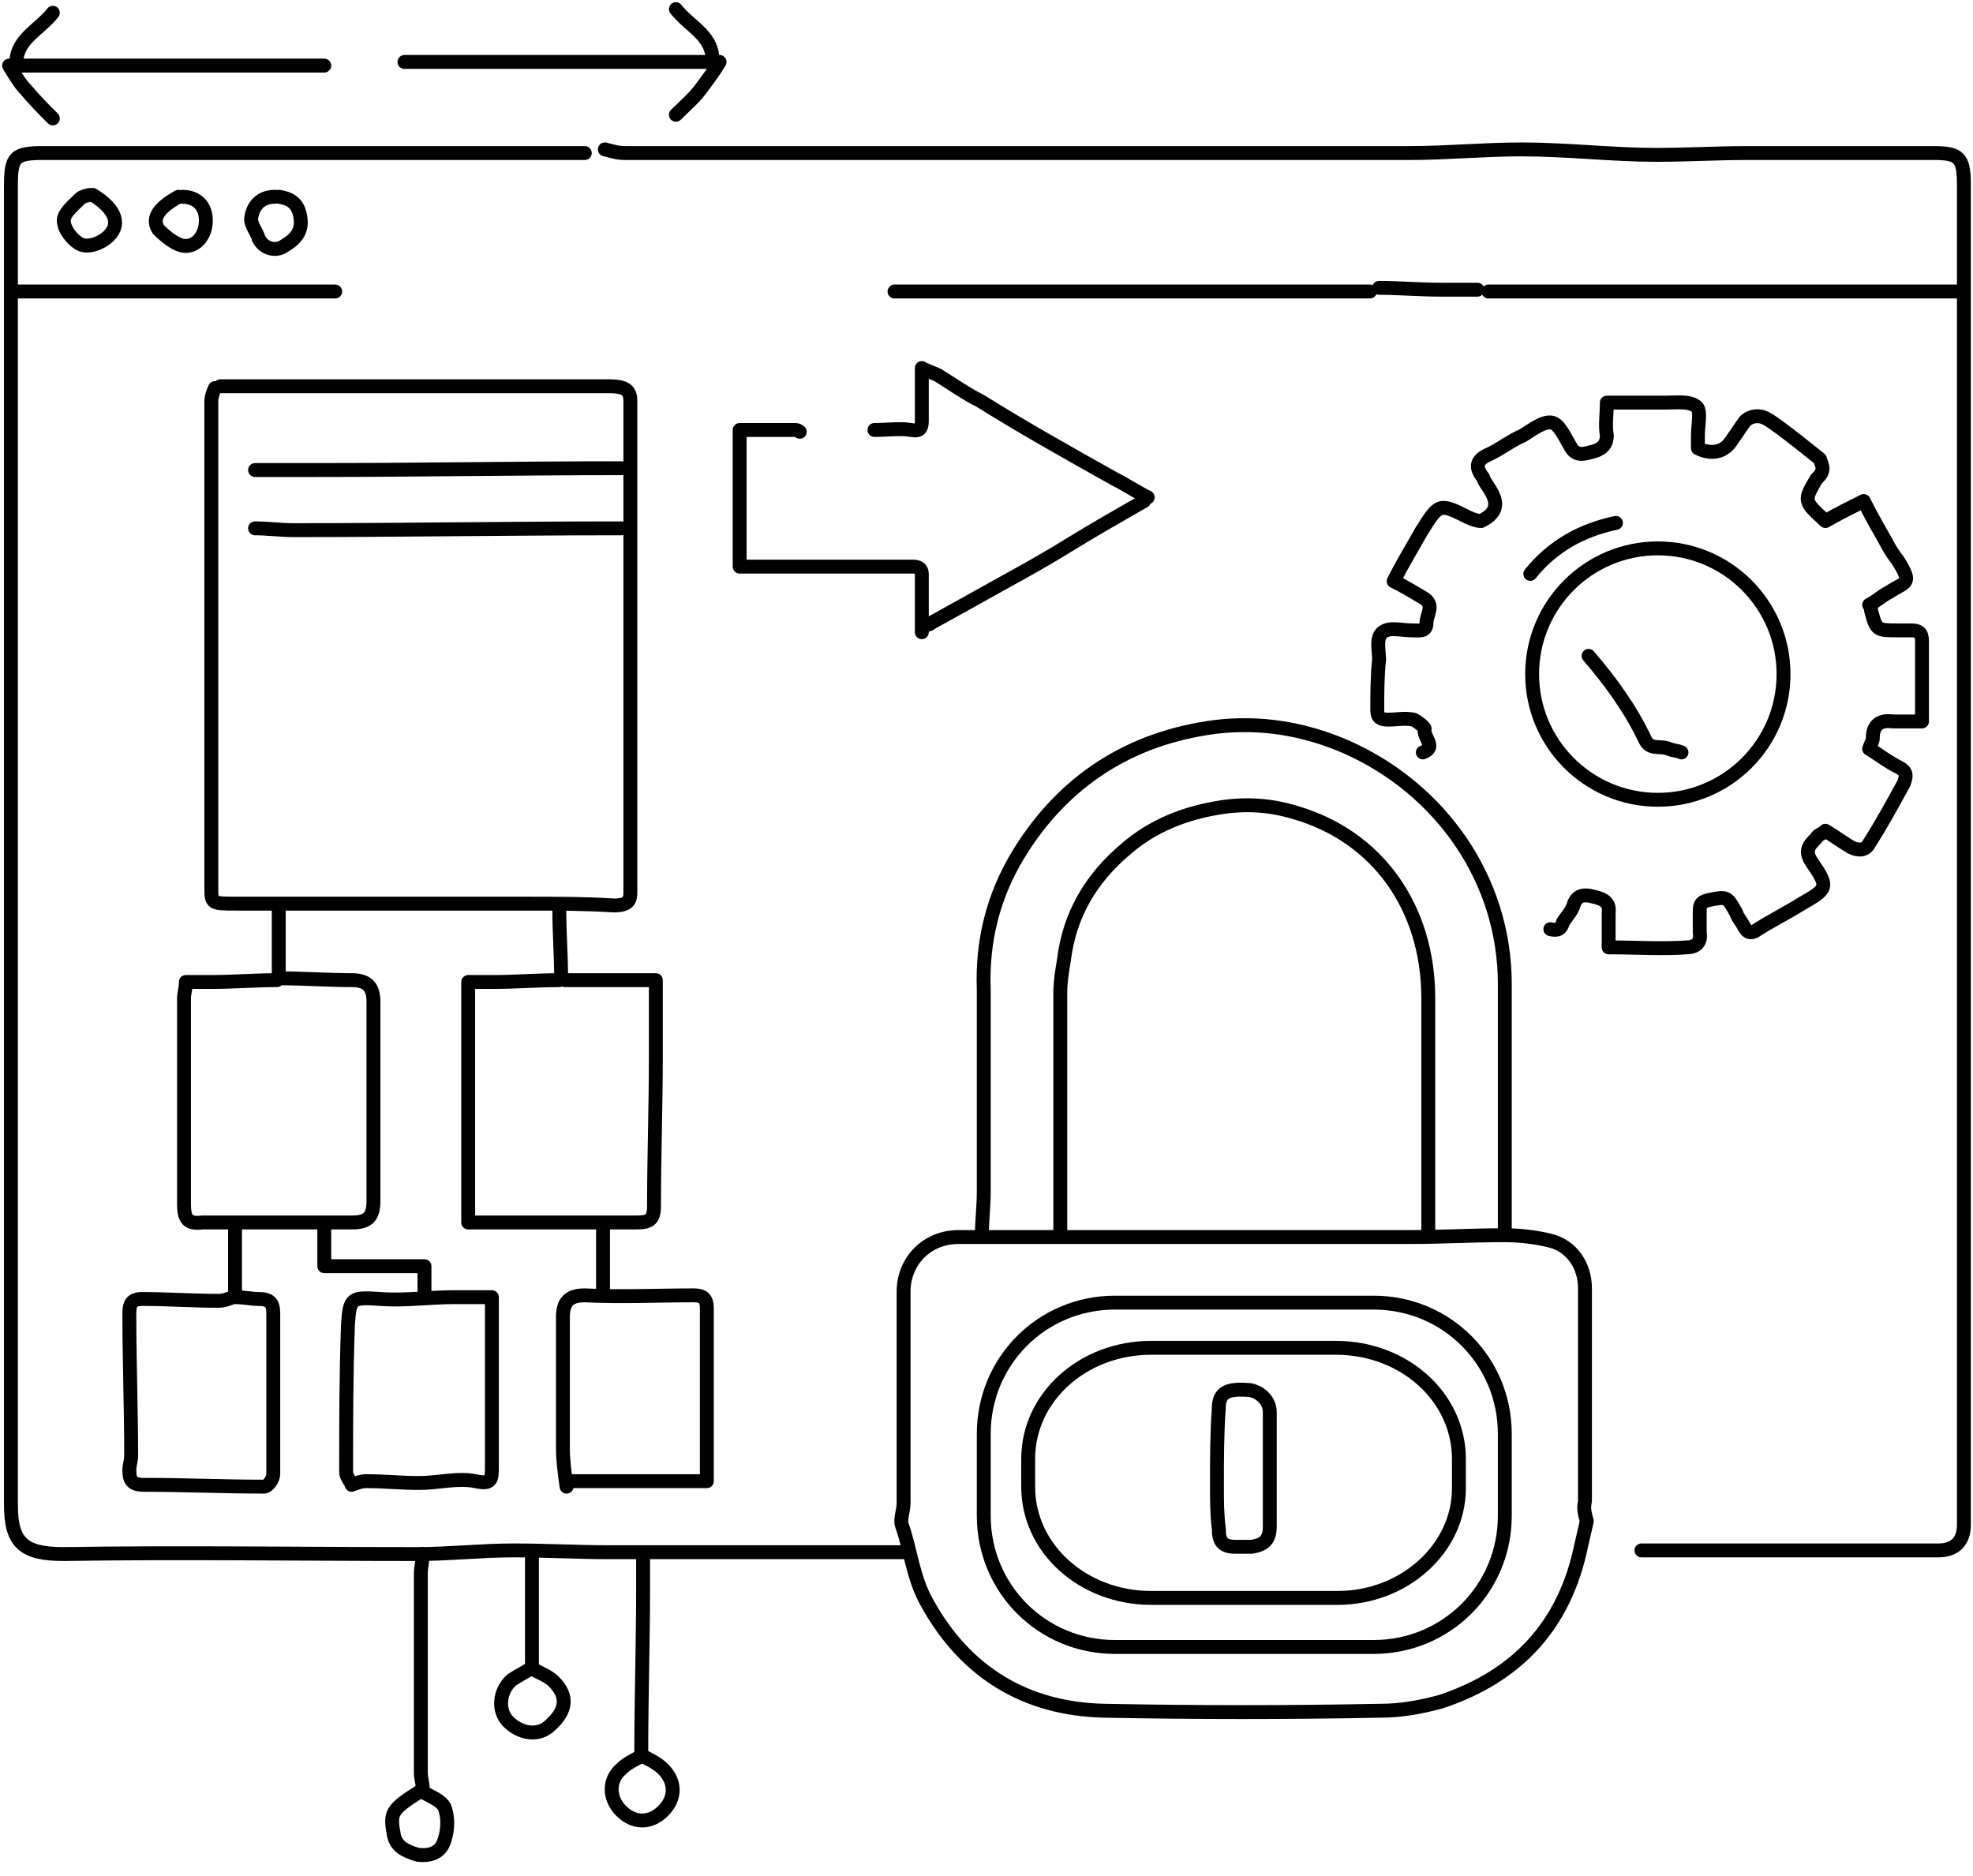 <?xml version="1.0" encoding="UTF-8"?> <svg xmlns="http://www.w3.org/2000/svg" width="142" height="135" viewBox="0 0 142 135" fill="none"> <g clip-path="url(#clip0_1832_486)"> <path d="M108.303 88.766C108.303 82.735 108.303 76.835 108.303 70.803C108.303 63.33 103.714 56.774 96.896 53.758C93.88 52.447 90.733 51.922 87.455 52.316C81.424 53.102 76.572 56.118 73.294 61.494C71.459 64.51 70.672 67.788 70.803 71.197C70.803 73.426 70.803 75.655 70.803 77.884C70.803 80.506 70.803 83.128 70.803 85.751C70.803 86.8 70.672 87.849 70.672 88.766" stroke="black" stroke-miterlimit="10" stroke-linecap="round" stroke-linejoin="round"></path> <path d="M102.796 88.766C102.796 83.128 102.796 77.49 102.796 71.852C102.796 65.296 99.125 60.183 93.224 58.478C91.52 57.954 89.815 57.823 87.98 58.085C85.357 58.478 82.997 59.396 81.031 61.101C78.539 63.199 76.966 65.821 76.573 69.099C76.441 69.885 76.31 70.672 76.31 71.459C76.31 77.228 76.31 82.997 76.31 88.897" stroke="black" stroke-miterlimit="10" stroke-linecap="round" stroke-linejoin="round"></path> <path d="M114.203 109.483C114.072 110.007 113.941 110.663 113.81 111.187C112.63 116.957 109.221 120.628 103.714 122.464C102.271 122.857 100.829 123.119 99.387 123.119C92.7 123.25 86.144 123.25 79.457 123.119C73.819 122.988 69.492 120.366 66.739 115.383C65.69 113.548 65.558 111.581 64.903 109.745C64.772 109.352 65.034 108.696 65.034 108.172C65.034 103.058 65.034 98.076 65.034 92.962C65.034 90.733 66.739 89.029 68.968 89.029C71.197 89.029 73.425 89.029 75.654 89.029C84.308 89.029 92.831 89.029 101.485 89.029C103.714 89.029 105.943 88.897 108.303 88.897C109.352 88.897 110.532 89.029 111.581 89.291C113.154 89.684 114.072 91.126 114.072 92.7C114.072 97.814 114.072 102.927 114.072 108.041C113.941 108.565 114.072 108.958 114.203 109.483Z" stroke="black" stroke-miterlimit="10" stroke-linecap="round" stroke-linejoin="round"></path> <path d="M102.403 54.151C103.452 53.758 102.403 53.102 102.534 52.447C102.534 52.316 102.009 51.922 101.747 51.791C101.092 51.66 100.567 51.791 99.912 51.791C99.387 51.791 99.125 51.66 99.125 51.136C99.125 49.956 99.125 48.645 99.256 47.464C99.256 46.809 98.994 45.891 99.518 45.498C100.043 45.104 100.829 45.367 101.616 45.367C102.14 45.367 102.665 45.498 102.665 44.842C102.665 44.187 103.321 43.531 102.403 43.007C101.747 42.613 101.092 42.22 100.305 41.826C100.96 40.515 101.616 39.466 102.272 38.286C103.583 36.188 103.583 36.188 105.681 37.237C105.943 37.368 106.336 37.499 106.598 37.499C107.647 36.975 107.91 36.319 107.254 35.27C107.123 35.008 106.861 34.746 106.73 34.353C106.205 33.697 106.205 33.173 106.992 32.779C107.91 32.386 108.696 31.73 109.614 31.337C110.27 30.944 111.056 30.288 111.712 30.419C112.236 30.55 112.63 31.468 113.023 32.124C113.417 32.91 114.072 32.648 114.597 32.517C115.121 32.386 115.646 32.124 115.646 31.337C115.514 30.55 115.646 29.895 115.646 28.977C117.088 28.977 118.399 28.977 119.841 28.977C120.628 28.977 121.546 28.846 122.07 29.239C122.464 29.501 122.201 30.55 122.201 31.337C122.201 31.599 122.201 31.861 122.201 32.255C122.201 32.255 123.775 33.173 124.693 31.599C125.086 31.075 125.217 30.813 125.61 30.288C125.61 30.288 126.266 29.633 127.184 30.157C128.102 30.681 130.986 33.041 130.986 33.041C131.117 33.435 131.248 33.697 131.117 33.959C131.117 34.09 130.855 34.353 130.724 34.484C129.806 36.057 129.806 36.057 131.38 37.499C132.297 36.975 133.084 36.582 134.133 36.057C134.658 37.106 135.182 38.024 135.706 38.942C135.969 39.466 136.231 39.86 136.624 40.384C137.673 42.089 137.149 41.826 135.969 42.613C135.444 42.875 135.051 43.269 134.526 43.531C134.658 43.662 134.658 43.793 134.658 43.924C135.051 45.367 135.051 45.367 136.624 45.367C136.887 45.367 137.149 45.367 137.542 45.367C138.067 45.367 138.329 45.498 138.329 46.153C138.329 47.989 138.329 49.956 138.329 51.922C137.673 51.922 136.887 51.922 136.231 51.922C135.313 51.791 134.789 52.185 134.789 53.102C134.789 53.365 134.658 53.496 134.526 53.889C135.182 54.282 135.838 54.807 136.624 55.2C137.149 55.463 137.28 55.725 137.018 56.38C136.231 57.823 135.444 59.265 134.526 60.707C134.264 61.232 133.74 61.232 133.215 60.969C132.56 60.576 132.035 60.183 131.38 59.789C131.117 60.052 130.855 60.052 130.724 60.314C130.2 60.838 129.806 61.232 130.462 62.15C131.642 63.854 131.511 63.985 129.675 65.034C128.626 65.69 127.577 66.214 126.528 66.87C126.004 67.263 125.742 67.132 125.479 66.608C125.348 66.345 125.086 66.083 124.955 65.69C124.299 64.51 124.299 64.51 122.988 64.772C122.464 64.903 122.333 65.034 122.333 65.559C122.333 66.083 122.333 66.608 122.333 67.132C122.464 67.919 121.939 68.181 121.415 68.181C119.579 68.312 117.743 68.181 115.777 68.181C115.777 67.263 115.777 66.476 115.777 65.69C115.908 64.772 115.121 64.641 114.597 64.51C114.072 64.379 113.548 64.379 113.285 65.034C113.154 65.559 112.761 65.952 112.499 66.345C112.368 66.87 112.105 67.001 111.581 66.87" stroke="black" stroke-miterlimit="10" stroke-linecap="round" stroke-linejoin="round"></path> <path d="M87.718 110.007C87.718 110.925 87.98 111.319 88.898 111.319C89.291 111.319 89.684 111.319 90.078 111.319C90.996 111.187 91.389 110.794 91.389 109.876C91.389 107.123 91.389 104.369 91.389 101.616C91.389 100.829 90.733 100.174 89.947 100.042C88.373 99.911 87.718 100.174 87.718 101.354C87.586 103.189 87.586 105.025 87.586 106.861C87.586 108.041 87.586 108.958 87.718 110.007Z" stroke="black" stroke-miterlimit="10" stroke-linecap="round" stroke-linejoin="round"></path> <path d="M114.334 47.202C115.908 49.038 117.35 51.005 118.399 53.234C118.792 54.02 119.448 53.627 120.103 53.889C120.366 54.02 120.759 54.02 121.021 54.151" stroke="black" stroke-miterlimit="10" stroke-linecap="round" stroke-linejoin="round"></path> <path d="M116.301 37.631C113.81 38.155 111.712 39.335 110.138 41.302" stroke="black" stroke-miterlimit="10" stroke-linecap="round" stroke-linejoin="round"></path> <path d="M96.266 115H82.857C77.936 115 74 111.444 74 107V105C74 100.556 77.936 97 82.857 97H96.143C101.063 97 105 100.556 105 105V107.111C105 111.444 101.063 115 96.266 115Z" stroke="black" stroke-miterlimit="10" stroke-linecap="round" stroke-linejoin="round"></path> <path d="M98.862 118.53H80.244C74.999 118.53 70.803 114.334 70.803 109.09V103.189C70.803 97.945 74.999 93.749 80.244 93.749H98.862C104.107 93.749 108.303 97.945 108.303 103.189V109.09C108.303 114.334 104.107 118.53 98.862 118.53Z" stroke="black" stroke-miterlimit="10" stroke-linecap="round" stroke-linejoin="round"></path> <path d="M119.317 57.56C124.313 57.56 128.364 53.51 128.364 48.513C128.364 43.517 124.313 39.466 119.317 39.466C114.32 39.466 110.27 43.517 110.27 48.513C110.27 53.51 114.32 57.56 119.317 57.56Z" stroke="black" stroke-miterlimit="10" stroke-linecap="round" stroke-linejoin="round"></path> <path d="M66.345 45.498C66.345 44.056 66.345 42.613 66.345 41.302C66.345 40.909 66.083 40.778 65.69 40.778C65.034 40.778 64.248 40.778 63.592 40.778C60.445 40.778 57.167 40.778 54.02 40.778C53.758 40.778 53.496 40.778 53.234 40.778C53.234 37.5 53.234 34.222 53.234 30.944C54.545 30.944 55.856 30.944 57.167 30.944C57.298 30.944 57.429 30.944 57.56 31.075" stroke="black" stroke-miterlimit="10" stroke-linecap="round" stroke-linejoin="round"></path> <path d="M82.604 35.795C81.817 35.402 81.031 34.877 80.244 34.484C76.966 32.648 73.688 30.813 70.541 28.846C69.492 28.321 68.574 27.666 67.525 27.01C67.263 26.879 66.87 26.748 66.608 26.617" stroke="black" stroke-miterlimit="10" stroke-linecap="round" stroke-linejoin="round"></path> <path d="M82.342 36.057C80.506 37.106 78.671 38.155 76.966 39.204C74.868 40.515 72.639 41.695 70.541 42.875C69.361 43.531 68.181 44.187 67.001 44.842C66.87 44.973 66.739 44.973 66.608 44.973" stroke="black" stroke-miterlimit="10" stroke-linecap="round" stroke-linejoin="round"></path> <path d="M66.345 26.486C66.345 27.797 66.345 29.108 66.345 30.288C66.345 30.813 66.214 31.075 65.559 30.944C64.772 30.813 63.854 30.944 62.936 30.944" stroke="black" stroke-miterlimit="10" stroke-linecap="round" stroke-linejoin="round"></path> <path d="M15.472 27.928C15.341 28.19 15.21 28.584 15.21 28.846C15.21 40.515 15.21 52.185 15.21 63.854C15.21 65.034 15.21 65.034 17.045 65.034C23.995 65.034 30.944 65.034 38.024 65.034C40.122 65.034 42.089 65.034 44.187 65.165C45.236 65.165 45.367 64.772 45.367 64.248C45.367 60.969 45.367 57.692 45.367 54.283C45.367 48.645 45.367 43.138 45.367 37.5C45.367 34.615 45.367 31.73 45.367 28.846C45.367 28.059 44.973 27.797 43.793 27.797C34.484 27.797 25.175 27.797 15.865 27.797" stroke="black" stroke-miterlimit="10" stroke-linecap="round" stroke-linejoin="round"></path> <path d="M40.253 70.541C38.679 70.541 37.106 70.672 35.533 70.672C34.877 70.672 34.353 70.672 33.697 70.672C33.697 76.441 33.697 82.21 33.697 87.98C34.221 87.98 34.746 87.98 35.27 87.98C38.811 87.98 42.22 87.98 45.76 87.98C46.678 87.98 47.071 87.849 47.071 86.8C47.071 83.259 47.202 79.588 47.202 76.048C47.202 74.344 47.202 72.508 47.202 70.541C44.842 70.541 42.744 70.541 40.646 70.541" stroke="black" stroke-miterlimit="10" stroke-linecap="round" stroke-linejoin="round"></path> <path d="M25.175 106.598C25.044 106.336 24.912 106.205 24.912 105.943C24.912 102.403 24.912 98.862 25.044 95.322C25.175 93.356 25.306 93.356 27.404 93.487C29.108 93.618 30.944 93.356 32.648 93.356C33.435 93.356 34.353 93.356 35.402 93.356C35.402 94.535 35.402 95.716 35.402 96.764C35.402 99.649 35.402 102.665 35.402 105.549C35.402 106.467 35.402 106.861 34.222 106.598C32.91 106.336 31.599 106.729 30.157 106.729C28.846 106.729 27.666 106.598 26.355 106.598C25.961 106.598 25.699 106.729 25.306 106.861" stroke="black" stroke-miterlimit="10" stroke-linecap="round" stroke-linejoin="round"></path> <path d="M19.93 70.541C18.357 70.541 16.783 70.672 15.21 70.672C14.554 70.672 14.03 70.672 13.374 70.672C13.374 71.197 13.243 71.459 13.243 71.852C13.243 76.835 13.243 81.686 13.243 86.668C13.243 87.718 13.505 88.111 14.554 87.98C18.094 87.98 21.765 87.98 25.306 87.98C26.486 87.98 26.879 87.586 26.879 86.406C26.879 81.686 26.879 76.835 26.879 72.115C26.879 71.066 26.486 70.541 25.306 70.541C23.601 70.541 21.897 70.41 20.192 70.41" stroke="black" stroke-miterlimit="10" stroke-linecap="round" stroke-linejoin="round"></path> <path d="M44.711 38.024C36.844 38.024 28.977 38.155 21.11 38.155C20.192 38.155 19.274 38.024 18.356 38.024" stroke="black" stroke-miterlimit="10" stroke-linecap="round" stroke-linejoin="round"></path> <path d="M44.711 33.697C37.368 33.697 30.026 33.828 22.683 33.828C21.241 33.828 19.799 33.828 18.356 33.828" stroke="black" stroke-miterlimit="10" stroke-linecap="round" stroke-linejoin="round"></path> <path d="M16.783 93.356C16.39 93.487 16.127 93.618 15.734 93.618C13.898 93.618 12.063 93.487 10.227 93.487C9.44 93.487 9.309 93.88 9.309 94.535C9.309 97.945 9.44 101.354 9.44 104.763C9.44 105.156 9.309 105.418 9.309 105.812C9.309 106.467 9.44 106.861 10.358 106.861C13.243 106.861 16.127 106.992 19.012 106.992C19.274 106.992 19.668 106.467 19.668 106.074C19.668 102.271 19.668 98.338 19.668 94.535C19.668 93.749 19.405 93.487 18.619 93.487C18.094 93.487 17.57 93.356 16.914 93.356" stroke="black" stroke-miterlimit="10" stroke-linecap="round" stroke-linejoin="round"></path> <path d="M40.777 106.992C40.646 106.074 40.515 105.156 40.515 104.238C40.515 101.091 40.515 97.945 40.515 94.798C40.515 93.749 40.908 93.224 42.089 93.224C44.711 93.356 47.333 93.224 49.956 93.224C50.611 93.224 50.873 93.487 50.873 94.142C50.873 97.682 50.873 101.091 50.873 104.632C50.873 105.287 50.873 105.943 50.873 106.598C47.464 106.598 44.186 106.598 41.04 106.598" stroke="black" stroke-miterlimit="10" stroke-linecap="round" stroke-linejoin="round"></path> <path d="M23.339 88.373C23.339 89.16 23.339 90.078 23.339 91.126C25.83 91.126 28.059 91.126 30.55 91.126C30.55 91.913 30.55 92.569 30.55 93.356" stroke="black" stroke-miterlimit="10" stroke-linecap="round" stroke-linejoin="round"></path> <path d="M20.061 65.296C20.061 67.001 20.061 68.705 20.061 70.41" stroke="black" stroke-miterlimit="10" stroke-linecap="round" stroke-linejoin="round"></path> <path d="M40.253 65.427C40.253 67.132 40.384 68.705 40.384 70.41" stroke="black" stroke-miterlimit="10" stroke-linecap="round" stroke-linejoin="round"></path> <path d="M43.4 88.373C43.4 89.947 43.4 91.651 43.4 93.224" stroke="black" stroke-miterlimit="10" stroke-linecap="round" stroke-linejoin="round"></path> <path d="M16.914 88.373C16.914 89.947 16.914 91.52 16.914 93.093" stroke="black" stroke-miterlimit="10" stroke-linecap="round" stroke-linejoin="round"></path> <path d="M42.089 11.014C37.106 11.014 32.124 11.014 27.141 11.014C22.814 11.014 18.488 11.014 14.292 11.014C10.62 11.014 6.818 11.014 3.147 11.014C1.049 11.014 0.787 11.276 0.787 13.374C0.787 43.007 0.787 72.508 0.787 102.14C0.787 104.238 0.787 106.205 0.787 108.303C0.787 111.056 1.704 111.843 4.589 111.843C13.112 111.712 21.503 111.843 30.026 111.843C32.386 111.843 34.615 111.581 36.975 111.581C39.335 111.581 41.564 111.712 43.924 111.712C50.218 111.712 56.643 111.712 62.936 111.712C63.723 111.712 64.379 111.712 65.165 111.712" stroke="black" stroke-miterlimit="10" stroke-linecap="round" stroke-linejoin="round"></path> <path d="M43.531 10.752C44.056 10.883 44.449 11.014 44.973 11.014C63.854 11.014 82.735 11.014 101.485 11.014C104.107 11.014 106.861 10.752 109.483 10.752C112.761 10.752 116.039 11.145 119.186 11.145C121.415 11.145 123.644 11.014 125.742 11.014C128.102 11.014 130.462 11.014 132.822 11.014C134.92 11.014 137.018 11.014 139.115 11.014C140.951 11.014 141.344 11.276 141.344 13.243C141.344 44.318 141.344 75.392 141.344 106.467C141.344 107.516 141.344 108.696 141.344 109.745C141.344 111.056 140.558 111.581 139.509 111.581C135.051 111.581 130.593 111.581 126.135 111.581C123.513 111.581 120.759 111.581 118.137 111.581" stroke="black" stroke-miterlimit="10" stroke-linecap="round" stroke-linejoin="round"></path> <path d="M98.6 20.979C87.193 20.979 75.786 20.979 64.379 20.979" stroke="black" stroke-miterlimit="10" stroke-linecap="round" stroke-linejoin="round"></path> <path d="M140.951 20.979C129.675 20.979 118.399 20.979 107.123 20.979" stroke="black" stroke-miterlimit="10" stroke-linecap="round" stroke-linejoin="round"></path> <path d="M24.125 20.979C16.39 20.979 8.785 20.979 1.049 20.979" stroke="black" stroke-miterlimit="10" stroke-linecap="round" stroke-linejoin="round"></path> <path d="M3.802 8.523C3.147 7.867 2.491 7.211 1.836 6.425C1.442 6.031 1.049 5.376 0.656 4.72C8.391 4.72 15.865 4.72 23.339 4.72" stroke="black" stroke-miterlimit="10" stroke-linecap="round" stroke-linejoin="round"></path> <path d="M30.419 111.843C30.419 112.367 30.288 112.761 30.288 113.285C30.288 118.006 30.288 122.857 30.288 127.577C30.288 127.97 30.419 128.364 30.419 128.626" stroke="black" stroke-miterlimit="10" stroke-linecap="round" stroke-linejoin="round"></path> <path d="M46.284 111.712C46.284 112.63 46.284 113.548 46.284 114.334C46.284 118.268 46.153 122.201 46.153 126.135" stroke="black" stroke-miterlimit="10" stroke-linecap="round" stroke-linejoin="round"></path> <path d="M30.288 128.888C28.19 130.199 28.059 130.462 28.321 131.904C28.452 132.953 29.239 133.215 30.026 133.477C30.944 133.609 31.73 133.346 31.993 132.428C32.255 131.642 32.255 130.724 31.993 130.068C31.73 129.544 30.944 129.282 30.288 128.888Z" stroke="black" stroke-miterlimit="10" stroke-linecap="round" stroke-linejoin="round"></path> <path d="M38.155 120.103C37.762 120.366 37.237 120.628 36.844 120.89C35.926 121.677 35.795 123.119 36.582 123.906C37.5 124.824 38.811 124.955 39.597 124.168C40.778 123.119 40.909 122.07 39.86 121.021C39.466 120.628 38.811 120.366 38.286 120.103" stroke="black" stroke-miterlimit="10" stroke-linecap="round" stroke-linejoin="round"></path> <path d="M12.85 14.161C11.407 14.947 10.883 15.734 11.407 16.521C11.932 17.045 12.718 17.701 13.374 17.701C14.161 17.701 14.816 16.914 14.816 15.865C14.816 14.816 14.161 14.161 13.112 14.161" stroke="black" stroke-miterlimit="10" stroke-linecap="round" stroke-linejoin="round"></path> <path d="M46.153 126.397C45.629 126.659 45.104 126.921 44.711 127.315C43.793 128.102 43.793 129.413 44.711 130.331C45.629 131.248 46.809 131.248 47.727 130.331C48.645 129.413 48.645 128.233 47.727 127.315C47.333 126.921 46.809 126.659 46.285 126.397" stroke="black" stroke-miterlimit="10" stroke-linecap="round" stroke-linejoin="round"></path> <path d="M19.799 14.161C18.75 14.161 18.225 14.816 18.094 15.603C17.963 16.127 18.488 16.652 18.619 17.176C19.012 17.963 19.93 18.094 20.454 17.701C21.11 17.308 21.765 16.783 21.634 15.734C21.503 14.685 20.979 14.292 20.061 14.161" stroke="black" stroke-miterlimit="10" stroke-linecap="round" stroke-linejoin="round"></path> <path d="M6.687 14.03C8.392 15.079 8.785 16.259 7.605 17.176C7.08 17.57 6.294 17.832 5.769 17.57C5.245 17.308 4.589 16.521 4.589 15.865C4.589 15.341 5.245 14.816 5.769 14.292C5.9 14.161 6.294 14.03 6.556 14.03" stroke="black" stroke-miterlimit="10" stroke-linecap="round" stroke-linejoin="round"></path> <path d="M99.256 20.717C100.698 20.717 102.14 20.848 103.714 20.848C104.632 20.848 105.549 20.848 106.336 20.848" stroke="black" stroke-miterlimit="10" stroke-linecap="round" stroke-linejoin="round"></path> <path d="M38.286 111.843C38.286 114.465 38.286 117.219 38.286 119.841" stroke="black" stroke-miterlimit="10" stroke-linecap="round" stroke-linejoin="round"></path> <path d="M3.803 0.918C2.885 2.098 1.311 2.753 1.18 4.327" stroke="black" stroke-miterlimit="10" stroke-linecap="round" stroke-linejoin="round"></path> <path d="M48.645 8.26C49.3 7.605 50.087 6.949 50.611 6.163C51.005 5.638 51.398 5.114 51.791 4.458C44.056 4.458 36.582 4.458 29.108 4.458" stroke="black" stroke-miterlimit="10" stroke-linecap="round" stroke-linejoin="round"></path> <path d="M48.645 0.656C49.562 1.836 51.136 2.491 51.267 4.065" stroke="black" stroke-miterlimit="10" stroke-linecap="round" stroke-linejoin="round"></path> </g> <defs> <clipPath id="clip0_1832_486"> <rect width="142" height="134.133" fill="white"></rect> </clipPath> </defs> </svg> 